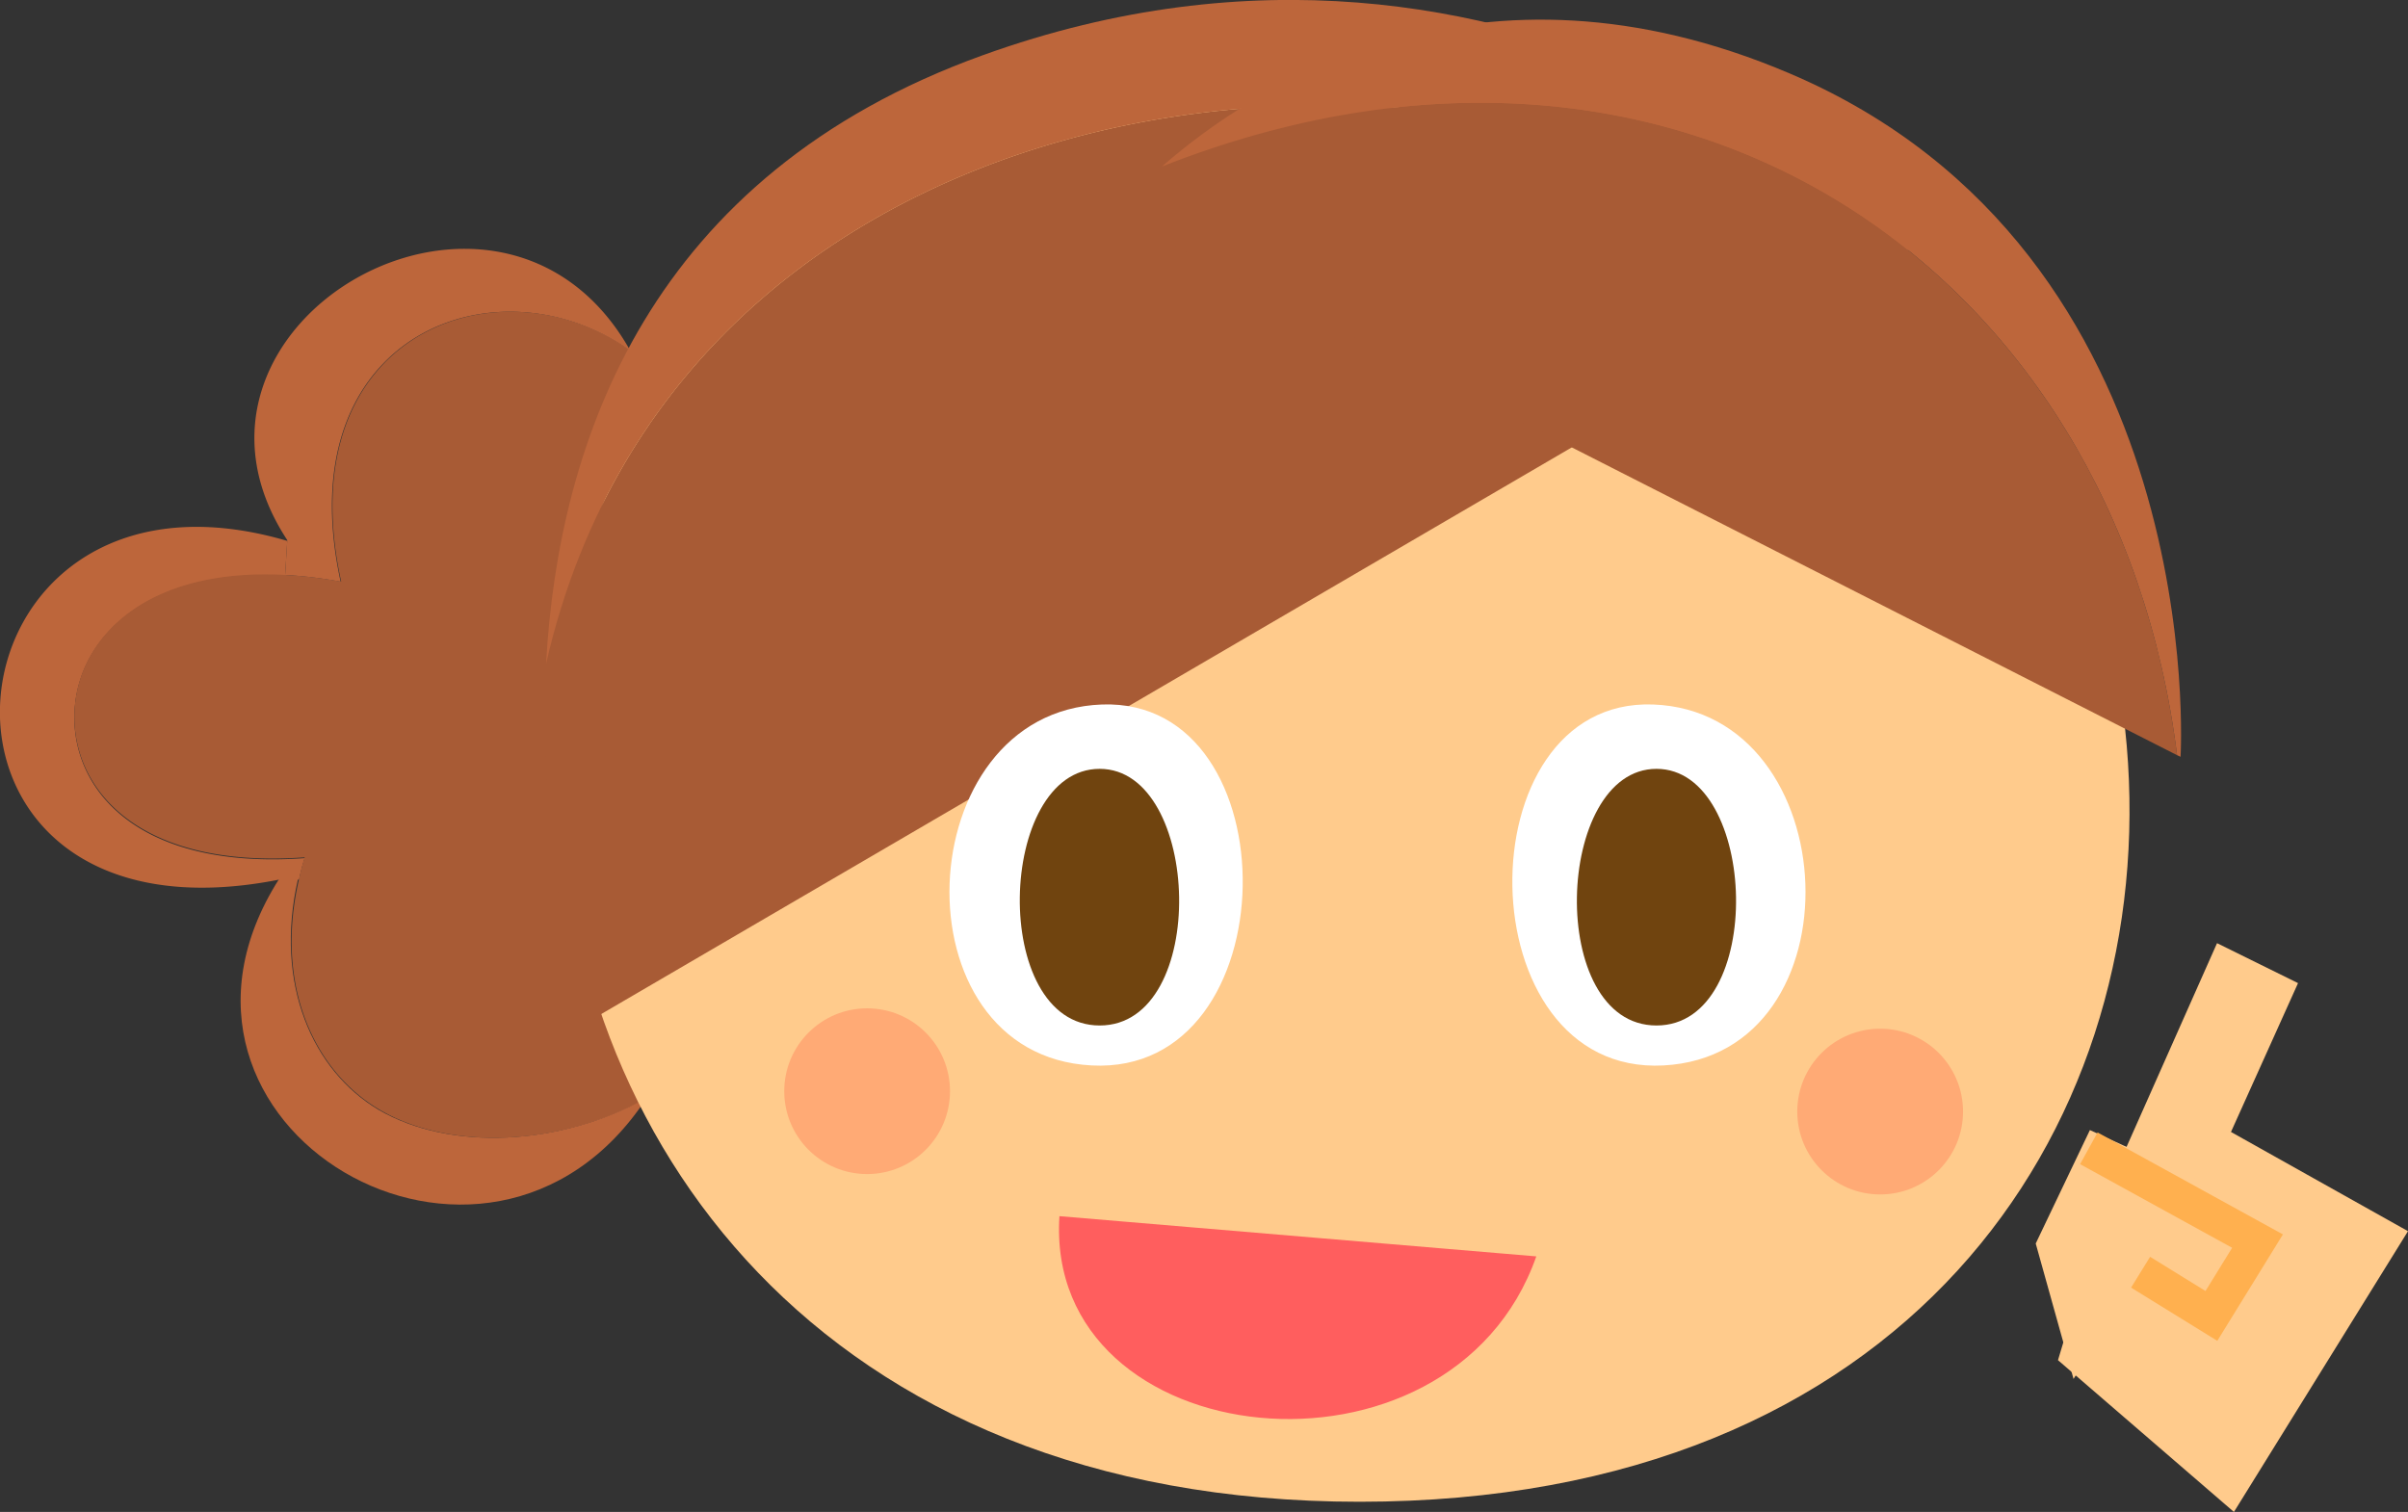 <svg xmlns="http://www.w3.org/2000/svg" width="89.78" height="56.38" viewBox="0 0 89.78 56.38">
  <rect x="0" y="0" width="89.78" height="56.38" fill="#333333" stroke="none"/>
  <defs>
    <style>
      .cls-1 {
        fill: #ffcb8c;
      }

      .cls-2 {
        fill: none;
        stroke: #ffb04f;
        stroke-miterlimit: 10;
        stroke-width: 1.35px;
      }

      .cls-3 {
        fill: #bd663b;
      }

      .cls-4 {
        fill: #a85b35;
      }

      .cls-5 {
        fill: #ffaa75;
      }

      .cls-6 {
        fill: #fff;
      }

      .cls-7 {
        fill: #70440f;
      }

      .cls-8 {
        fill: #ff5e5e;
      }
    </style>
  </defs>
  <g id="レイヤー_2" data-name="レイヤー 2">
    <g id="レイヤー_1-2" data-name="レイヤー 1">
      <g id="chara_comment_chara_1">
        <g>
          <polyline class="cls-1" points="78.77 43.93 82.66 35.17 85.68 36.66 83.18 42.21 89.78 45.91 83.29 56.38 76.73 50.72"/>
          <polyline class="cls-1" points="77.31 51.42 75.9 46.37 77.92 42.14 85.37 45.56 83.66 48.91 79.81 47.44"/>
          <polyline class="cls-2" points="77.88 42.82 84.17 46.28 82.45 49.07 79.81 47.44"/>
        </g>
        <g>
          <path class="cls-3" d="M11.36,32c-6.58.47-8.87-2.89-8.56-5.74.26-2.5,2.68-5.07,7.83-4.79l.08-1.3c-13.33-3.92-15.1,15.56-.3,12.63h.74A8,8,0,0,1,11.36,32Z"/>
          <path class="cls-4" d="M2.8,26.23c-.31,2.85,2,6.21,8.56,5.74a8,8,0,0,0-.21.81c-.92,3.93.54,7.15,3,8.6,2.64,1.56,6.79,1.35,10-.44a14.59,14.59,0,0,0,2-5L25,17.85a13.21,13.21,0,0,0-1.48-4.77c-4.95-3.53-12.82-.64-10.8,8.61a16.37,16.37,0,0,0-2.07-.25C5.48,21.16,3.06,23.73,2.8,26.23Z"/>
          <path class="cls-3" d="M10.41,32.77C4.53,42,18.19,50,24.11,40.94c-3.19,1.79-7.34,2-10,.44-2.44-1.45-3.9-4.67-3-8.6Z"/>
          <path class="cls-3" d="M23.5,13.08c-4.82-8.61-18.08-1-12.79,7.06l-.08,1.3a16.37,16.37,0,0,1,2.07.25C10.68,12.44,18.55,9.55,23.5,13.08Z"/>
        </g>
        <path class="cls-1" d="M47.91,1.1C12.37,1.35,10.41,56,50.69,56,91.43,56,87.28.83,47.91,1.1Z"/>
        <circle class="cls-5" cx="32.33" cy="40.69" r="3.09"/>
        <circle class="cls-5" cx="70.1" cy="41.45" r="3.09"/>
        <path class="cls-6" d="M61.63,26.27c-7.11-.25-7,13.85.39,13.46S68.87,26.53,61.63,26.27Z"/>
        <path class="cls-7" d="M61.76,28.67c-3.8,0-4.11,9.57,0,9.57S65.56,28.67,61.76,28.67Z"/>
        <path class="cls-8" d="M39.5,45.35c-.58,8.95,14.58,10.59,17.78,1.5Z"/>
        <g>
          <path class="cls-4" d="M20.36,24.75a42.18,42.18,0,0,0,1.48,13.4L69.67,10.22C55.24-.87,25.58,1.91,20.36,24.75Z"/>
          <path class="cls-3" d="M36.64,2.06C24.21,6.54,20.82,16.45,20.36,24.75,25.58,1.91,55.24-.87,69.67,10.22l1.63-1S56.91-5.25,36.64,2.06Z"/>
        </g>
        <g>
          <path class="cls-4" d="M41.53,8,81.17,28.16C78.9,10,62.54-1.36,43.32,6.21A17,17,0,0,0,41.53,8Z"/>
          <path class="cls-3" d="M43.32,6.21C62.54-1.36,78.9,10,81.17,28.16l.13.06S82.46,9.44,66.73,2.74C55.12-2.21,46.79,3.18,43.32,6.21Z"/>
        </g>
        <path class="cls-6" d="M41.09,26.27c7.11-.25,7,13.85-.39,13.46S33.84,26.53,41.09,26.27Z"/>
        <path class="cls-7" d="M41,28.67c3.8,0,4.1,9.57,0,9.57S37.16,28.67,41,28.67Z"/>
      </g>
    </g>
  </g>
</svg>
